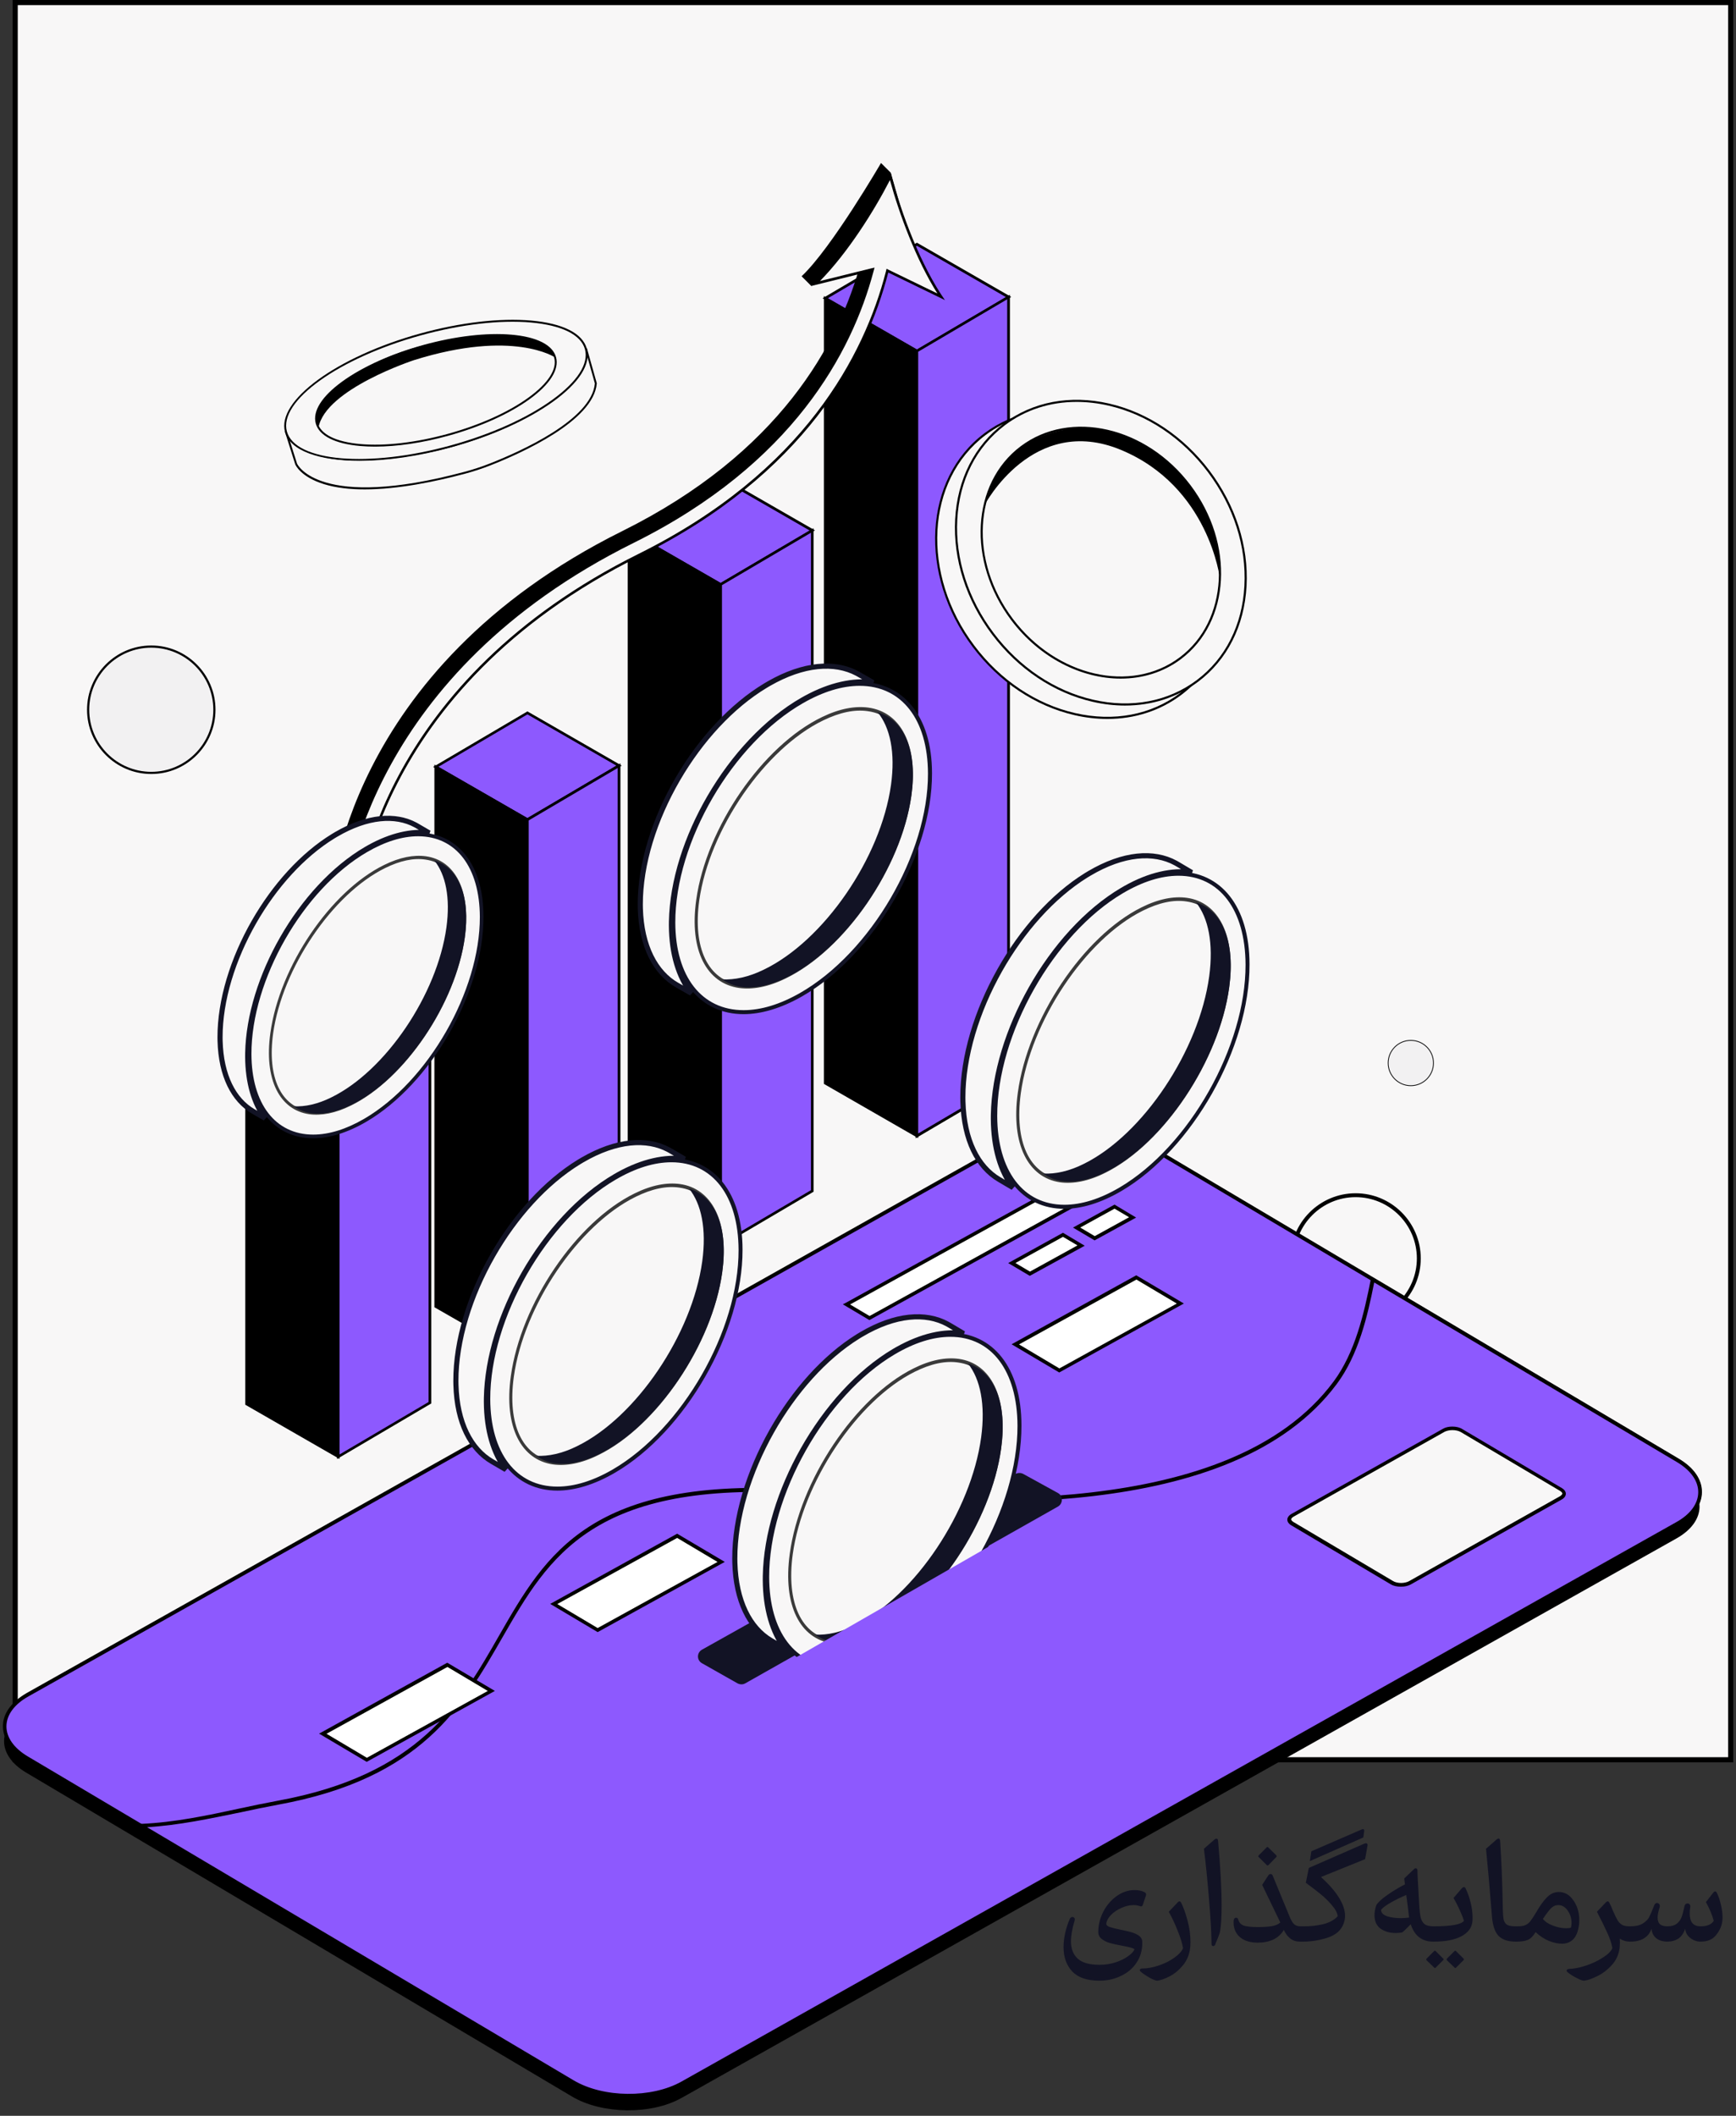 <svg width="339" height="413" viewBox="0 0 339 413" fill="none" xmlns="http://www.w3.org/2000/svg">
<rect x="0" y="0" width="339" height="413" fill="#333333" stroke="none"/>
<path d="M337.966 0.5V343.5H2.966V0.5H337.966Z" fill="#F8F7F7" stroke="black"/>
<path d="M214.702 386.627C212.304 386.627 210.535 386.028 209.395 384.829C208.254 383.63 207.684 382.045 207.684 380.073C207.684 378.352 208.08 376.535 208.873 374.621C208.931 374.486 209.008 374.379 209.105 374.302C209.201 374.225 209.308 374.186 209.424 374.186C209.559 374.186 209.665 374.234 209.743 374.331C209.839 374.408 209.888 374.524 209.888 374.679C209.888 374.718 209.868 374.814 209.83 374.969C209.366 376.516 209.134 377.84 209.134 378.942C209.134 380.392 209.569 381.513 210.439 382.306C211.309 383.118 212.73 383.524 214.702 383.524C215.842 383.524 216.906 383.36 217.892 383.031C218.878 382.702 219.69 382.296 220.328 381.813C220.966 381.349 221.372 380.914 221.546 380.508C221.41 380.373 221.159 380.257 220.792 380.16C220.424 380.063 219.893 379.947 219.197 379.812C218.211 379.638 217.408 379.464 216.79 379.29C216.171 379.116 215.63 378.855 215.166 378.507C214.702 378.159 214.47 377.705 214.47 377.144C214.47 375.771 214.789 374.457 215.427 373.2C216.084 371.924 216.954 370.899 218.037 370.126C219.139 369.333 220.308 368.937 221.546 368.937C222.319 368.937 222.967 369.072 223.489 369.343C223.663 369.44 223.759 369.536 223.779 369.633C223.817 369.71 223.817 369.826 223.779 369.981L223.17 371.808C223.092 372.079 222.928 372.175 222.677 372.098C222.213 371.943 221.787 371.866 221.401 371.866C220.608 371.866 219.806 372.05 218.994 372.417C218.201 372.765 217.524 373.219 216.964 373.78C216.422 374.341 216.113 374.892 216.036 375.433C215.997 375.723 216.2 375.955 216.645 376.129C217.089 376.284 217.824 376.467 218.849 376.68L219.922 376.912C220.966 377.125 221.749 377.405 222.271 377.753C222.812 378.082 223.073 378.555 223.054 379.174C223.073 380.663 222.706 381.968 221.952 383.089C221.198 384.23 220.173 385.1 218.878 385.699C217.602 386.318 216.21 386.627 214.702 386.627ZM226.002 386.627C225.751 386.646 225.267 386.463 224.552 386.076C223.856 385.689 223.276 385.303 222.812 384.916C222.657 384.8 222.58 384.674 222.58 384.539C222.58 384.462 222.619 384.394 222.696 384.336C222.793 384.278 222.899 384.249 223.015 384.249C224.059 384.249 225.161 384.046 226.321 383.64C227.481 383.253 228.496 382.741 229.366 382.103C230.236 381.484 230.787 380.875 231.019 380.276C230.864 379.329 230.516 378.198 229.975 376.883C229.453 375.549 228.873 374.312 228.235 373.171L229.946 371.373C230.081 371.218 230.217 371.141 230.352 371.141C230.449 371.141 230.545 371.218 230.642 371.373C231.125 372.359 231.551 373.558 231.918 374.969C232.285 376.38 232.469 377.724 232.469 379C232.469 379.541 232.45 379.947 232.411 380.218C232.256 381.552 231.783 382.693 230.99 383.64C230.197 384.587 229.327 385.303 228.38 385.786C227.433 386.269 226.64 386.55 226.002 386.627ZM237.277 379.609C237.2 379.783 237.074 379.87 236.9 379.87C236.707 379.87 236.6 379.744 236.581 379.493C236.562 377.212 236.397 374.273 236.088 370.677C235.798 367.081 235.469 363.814 235.102 360.875L237.219 359.019C237.316 358.942 237.422 358.903 237.538 358.903C237.731 358.903 237.838 359.029 237.857 359.28C238.321 364.423 238.553 368.676 238.553 372.04C238.553 374.089 238.456 375.723 238.263 376.941C238.205 377.27 238.06 377.714 237.828 378.275C237.615 378.816 237.432 379.261 237.277 379.609ZM253.838 379C253.104 379 252.475 378.797 251.953 378.391C251.451 377.985 251.045 377.453 250.735 376.796L250.706 376.709C250.223 377.54 249.537 378.169 248.647 378.594C247.758 379 246.743 379.203 245.602 379.203C244.056 379.203 242.857 378.807 242.006 378.014C241.175 377.221 240.808 376.168 240.904 374.853C240.924 374.698 240.972 374.573 241.049 374.476C241.146 374.379 241.252 374.331 241.368 374.331C241.6 374.331 241.745 374.457 241.803 374.708C241.939 375.23 242.267 375.607 242.789 375.839C243.331 376.052 244.288 376.158 245.66 376.158C246.724 376.158 247.623 376.1 248.357 375.984C249.111 375.849 249.662 375.607 250.01 375.259L246.472 367.922L247.719 366.008C247.835 365.873 247.961 365.805 248.096 365.805C248.309 365.805 248.454 365.911 248.531 366.124L251.953 374.418C252.224 375.017 252.504 375.433 252.794 375.665C253.084 375.897 253.471 376.013 253.954 376.013H254.157L254.36 377.521L254.157 379H253.838ZM245.805 362.499C245.728 362.441 245.689 362.393 245.689 362.354C245.709 362.296 245.747 362.228 245.805 362.151L247.342 360.614C247.458 360.498 247.565 360.498 247.661 360.614L249.227 362.151C249.324 362.286 249.324 362.402 249.227 362.499L247.69 364.065C247.594 364.162 247.487 364.162 247.371 364.065L245.805 362.499ZM253.956 376.013H254.536C255.812 376.032 257.079 375.897 258.335 375.607C259.592 375.298 260.559 374.776 261.235 374.041C261.139 373.364 260.742 372.63 260.046 371.837C259.37 371.044 258.645 370.339 257.871 369.72C257.117 369.101 256.16 368.367 255 367.516L255.58 364.616L266.455 359.86C266.571 359.821 266.658 359.802 266.716 359.802C266.852 359.802 266.948 359.85 267.006 359.947C267.064 360.024 267.074 360.14 267.035 360.295L266.571 362.905L257.958 366.385C261.09 369.246 262.656 371.779 262.656 373.983C262.656 374.447 262.569 374.93 262.395 375.433C261.931 376.748 260.897 377.676 259.292 378.217C257.688 378.739 256.073 379 254.449 379H253.956V376.013ZM256.073 361.368L265.904 357.105C265.982 357.066 266.069 357.047 266.165 357.047C266.339 357.047 266.417 357.173 266.397 357.424L266.223 358.671L255.783 363.282L256.073 361.368ZM279.861 379C277.676 379 276.217 377.869 275.482 375.607C274.747 376.38 274.196 376.912 273.829 377.202C273.442 377.279 273.017 377.318 272.553 377.318C271.354 377.318 270.359 377.028 269.566 376.448C268.793 375.868 268.406 374.998 268.406 373.838C268.406 373.258 268.522 372.61 268.754 371.895C269.083 371.334 269.817 370.658 270.958 369.865C272.099 369.072 273.23 368.396 274.351 367.835L274.206 366.675L276.149 364.819C276.246 364.722 276.352 364.674 276.468 364.674C276.565 364.674 276.642 364.713 276.7 364.79C276.758 364.848 276.787 364.935 276.787 365.051C276.787 365.592 276.864 367.149 277.019 369.72L277.135 371.75C277.193 372.852 277.29 373.703 277.425 374.302C277.58 374.882 277.841 375.317 278.208 375.607C278.595 375.878 279.155 376.013 279.89 376.013H280.093L280.267 377.521L280.093 379H279.861ZM269.682 372.794C269.701 373.355 270.088 373.77 270.842 374.041C271.615 374.292 272.524 374.418 273.568 374.418C274.013 374.418 274.544 374.379 275.163 374.302C275.163 374.205 275.144 374.041 275.105 373.809L274.931 372.33L274.612 369.894C273.549 370.339 272.543 370.832 271.596 371.373C270.668 371.895 270.03 372.369 269.682 372.794ZM279.869 376.013H279.985C283.388 376.013 285.35 375.655 285.872 374.94C285.698 374.36 285.418 373.645 285.031 372.794C284.645 371.943 284.248 371.17 283.842 370.474L285.466 368.589C285.602 368.434 285.737 368.357 285.872 368.357C286.008 368.357 286.114 368.434 286.191 368.589C286.597 369.44 286.926 370.368 287.177 371.373C287.429 372.378 287.554 373.345 287.554 374.273C287.554 374.64 287.545 374.911 287.525 375.085C287.409 376.284 286.694 377.241 285.379 377.956C284.065 378.652 282.267 379 279.985 379H279.869V376.013ZM278.564 382.625C278.487 382.509 278.497 382.403 278.593 382.306L280.043 380.856C280.14 380.74 280.246 380.74 280.362 380.856L281.812 382.306C281.87 382.364 281.899 382.412 281.899 382.451C281.899 382.49 281.87 382.548 281.812 382.625L280.362 384.075C280.246 384.191 280.15 384.191 280.072 384.075L278.564 382.625ZM282.537 382.625C282.46 382.509 282.47 382.403 282.566 382.306L284.016 380.856C284.113 380.74 284.219 380.74 284.335 380.856L285.785 382.306C285.843 382.364 285.872 382.412 285.872 382.451C285.872 382.49 285.843 382.548 285.785 382.625L284.335 384.075C284.219 384.191 284.123 384.191 284.045 384.075L282.537 382.625ZM295.956 379C294.487 379 293.385 378.633 292.65 377.898C291.935 377.163 291.5 375.907 291.345 374.128L291.287 373.374C290.9 368.521 290.533 364.355 290.185 360.875L292.302 359.019C292.437 358.922 292.544 358.874 292.621 358.874C292.795 358.874 292.901 359.009 292.94 359.28C293.191 363.185 293.356 367.12 293.433 371.083L293.462 372.562C293.481 373.548 293.539 374.273 293.636 374.737C293.752 375.182 293.974 375.51 294.303 375.723C294.651 375.916 295.202 376.013 295.956 376.013H296.159L296.333 377.521L296.159 379H295.956ZM295.927 376.013H296.391C297.048 376.013 297.561 375.926 297.928 375.752C298.295 375.578 298.605 375.327 298.856 374.998C299.127 374.65 299.523 374.041 300.045 373.171C300.722 371.992 301.398 371.054 302.075 370.358C302.771 369.662 303.535 369.314 304.366 369.314C304.656 369.314 304.869 369.333 305.004 369.372C305.971 369.546 306.773 370.155 307.411 371.199C308.068 372.243 308.397 373.442 308.397 374.795C308.397 375.414 308.329 375.994 308.194 376.535C308.039 377.27 307.769 377.879 307.382 378.362C306.995 378.826 306.512 379.135 305.932 379.29C305.7 379.367 305.391 379.406 305.004 379.406C304.231 379.406 303.38 379.222 302.452 378.855C301.524 378.468 300.664 377.898 299.871 377.144C299.388 377.937 298.866 378.449 298.305 378.681C297.764 378.894 297.039 379 296.13 379H295.927V376.013ZM301.292 374.563C301.679 375.085 302.326 375.52 303.235 375.868C304.144 376.216 305.004 376.39 305.816 376.39C306.222 376.39 306.541 376.351 306.773 376.274C306.85 375.887 306.889 375.588 306.889 375.375C306.889 374.466 306.638 373.654 306.135 372.939C305.632 372.224 305.014 371.866 304.279 371.866C303.757 371.866 303.283 372.079 302.858 372.504C302.452 372.929 301.93 373.616 301.292 374.563ZM309.349 386.627C309.078 386.646 308.595 386.472 307.899 386.105C307.203 385.757 306.623 385.39 306.159 385.003C306.004 384.887 305.927 384.771 305.927 384.655C305.927 384.481 306.072 384.375 306.362 384.336C307.425 384.297 308.575 384.065 309.813 383.64C311.05 383.215 312.133 382.693 313.061 382.074C314.008 381.475 314.607 380.875 314.859 380.276C314.723 379.406 314.385 378.391 313.844 377.231C313.322 376.071 312.655 374.718 311.843 373.171L313.554 371.373C313.708 371.218 313.844 371.141 313.96 371.141C314.056 371.141 314.153 371.218 314.25 371.373C314.52 371.876 314.762 372.417 314.975 372.997C315.361 373.867 315.671 374.495 315.903 374.882C316.154 375.269 316.454 375.559 316.802 375.752C317.15 375.926 317.623 376.013 318.223 376.013H318.455L318.629 377.521L318.455 379H318.252C317.556 379 316.908 378.807 316.309 378.42L316.338 379.174C316.338 379.406 316.318 379.754 316.28 380.218C316.106 381.552 315.584 382.683 314.714 383.611C313.844 384.558 312.896 385.274 311.872 385.757C310.847 386.26 310.006 386.55 309.349 386.627ZM318.215 376.013H318.36C319.404 376.013 320.216 375.829 320.796 375.462C321.376 375.095 321.782 374.698 322.014 374.273C322.246 373.828 322.584 373.045 323.029 371.924C323.145 371.615 323.329 371.46 323.58 371.46C323.754 371.46 323.899 371.537 324.015 371.692C324.131 371.847 324.16 372.03 324.102 372.243C323.831 373.113 323.696 373.79 323.696 374.273C323.696 374.911 323.86 375.365 324.189 375.636C324.518 375.887 324.991 376.013 325.61 376.013C326.383 376.013 326.983 375.849 327.408 375.52C327.853 375.172 328.172 374.747 328.365 374.244C328.558 373.722 328.752 372.997 328.945 372.069C328.984 371.895 329.051 371.769 329.148 371.692C329.264 371.595 329.39 371.547 329.525 371.547C329.699 371.547 329.834 371.605 329.931 371.721C330.047 371.837 330.095 371.992 330.076 372.185C329.999 372.63 329.96 373.065 329.96 373.49C329.96 375.172 330.656 376.013 332.048 376.013H332.077C333.353 376.013 334.213 375.655 334.658 374.94C334.329 373.741 333.817 372.523 333.121 371.286L334.571 369.43C334.687 369.275 334.813 369.198 334.948 369.198C335.045 369.198 335.141 369.275 335.238 369.43C335.567 370.087 335.837 370.87 336.05 371.779C336.263 372.668 336.369 373.5 336.369 374.273C336.369 374.66 336.34 374.998 336.282 375.288C336.127 376.158 335.712 376.999 335.035 377.811C334.378 378.604 333.392 379 332.077 379H332.048H332.019C331.265 378.981 330.588 378.72 329.989 378.217C329.409 377.714 329.109 377.134 329.09 376.477C328.723 377.463 328.239 378.13 327.64 378.478C327.041 378.826 326.364 379 325.61 379H325.552C324.605 378.981 323.87 378.739 323.348 378.275C322.826 377.792 322.546 377.192 322.507 376.477C321.908 378.159 320.525 379 318.36 379H318.215V376.013Z" fill="#121325"/>
<path d="M264.72 257.98C271.535 257.98 277.06 252.455 277.06 245.64C277.06 238.825 271.535 233.3 264.72 233.3C257.905 233.3 252.38 238.825 252.38 245.64C252.38 252.455 257.905 257.98 264.72 257.98Z" fill="#F8F7F7"/>
<path d="M264.72 258.36C257.71 258.36 252 252.65 252 245.64C252 238.63 257.71 232.92 264.72 232.92C271.73 232.92 277.44 238.63 277.44 245.64C277.44 252.65 271.74 258.36 264.72 258.36ZM264.72 233.68C258.12 233.68 252.76 239.05 252.76 245.64C252.76 252.23 258.13 257.6 264.72 257.6C271.32 257.6 276.68 252.23 276.68 245.64C276.68 239.05 271.32 233.68 264.72 233.68Z" fill="black"/>
<path d="M275.5 211.924C277.944 211.924 279.924 209.944 279.924 207.5C279.924 205.057 277.944 203.076 275.5 203.076C273.057 203.076 271.076 205.057 271.076 207.5C271.076 209.944 273.057 211.924 275.5 211.924Z" fill="#F2F1F2"/>
<path d="M275.5 212C273.018 212 271 209.982 271 207.5C271 205.018 273.018 203 275.5 203C277.982 203 280 205.018 280 207.5C280 209.982 277.982 212 275.5 212ZM275.5 203.152C273.102 203.152 271.152 205.102 271.152 207.5C271.152 209.898 273.102 211.848 275.5 211.848C277.898 211.848 279.848 209.898 279.848 207.5C279.848 205.102 277.898 203.152 275.5 203.152Z" fill="black"/>
<path d="M196.935 57.963L179.05 68.527L161.166 58.216L179.05 47.677L196.935 57.963Z" fill="#8D59FE"/>
<path d="M160.636 58.215L178.924 47.449L179.051 47.373L197.466 57.962L179.051 68.805L160.636 58.215ZM179.051 47.98L161.671 58.215L179.051 68.223L196.43 57.988L179.051 47.98Z" fill="black"/>
<path d="M179.051 221.706L161.167 211.42V58.215L179.051 68.526V221.706Z" fill="black"/>
<path d="M161.015 211.647L160.889 211.571V57.785L179.177 68.299L179.304 68.374V222.161L161.015 211.647ZM161.419 58.67V211.268L178.798 221.276V68.653L161.419 58.67Z" fill="black"/>
<path d="M196.935 211.168L179.051 221.707V68.527L196.935 57.963V211.168Z" fill="#8D59FE"/>
<path d="M178.798 68.375L197.213 57.533V211.345L178.798 222.187V68.375ZM196.682 58.418L179.303 68.653V221.252L196.682 211.016V58.418Z" fill="black"/>
<path d="M120.875 149.451L102.991 159.99L85.081 149.704L102.991 139.165L120.875 149.451Z" fill="#8D59FE"/>
<path d="M84.576 149.703L102.865 138.937L102.991 138.861L121.406 149.451L103.143 160.217L103.016 160.293L84.576 149.703ZM102.991 139.443L85.612 149.678L102.991 159.686L120.37 149.451L102.991 139.443Z" fill="black"/>
<path d="M102.992 265.302L85.082 255.016V149.703L102.992 159.989V265.302Z" fill="black"/>
<path d="M84.955 255.243L84.829 255.167V149.248L103.118 159.762L103.244 159.837V265.731L84.955 255.243ZM85.36 150.133V254.864L102.739 264.872V160.141L85.36 150.133Z" fill="black"/>
<path d="M120.876 254.764L102.991 265.303V159.99L120.876 149.451V254.764Z" fill="#8D59FE"/>
<path d="M102.738 159.838L121.153 148.996V254.915L102.738 265.757V159.838ZM120.623 149.906L103.243 160.142V264.848L120.623 254.612V149.906Z" fill="black"/>
<path d="M158.614 103.53L140.705 114.094L122.82 103.783L140.705 93.244L158.614 103.53Z" fill="#8D59FE"/>
<path d="M122.315 103.783L140.73 92.94L159.145 103.53L140.857 114.296L140.73 114.372L122.315 103.783ZM140.73 93.547L123.351 103.783L140.73 113.791L158.11 103.555L140.73 93.547Z" fill="black"/>
<path d="M140.706 243.011L122.821 232.725V103.782L140.706 114.094V243.011Z" fill="black"/>
<path d="M122.695 232.953L122.568 232.877V103.353L140.857 113.866L140.983 113.942V243.466L122.695 232.953ZM123.074 104.237V232.573L140.453 242.582V114.245L123.074 104.237Z" fill="black"/>
<path d="M158.615 232.473L140.705 243.012V114.094L158.615 103.53V232.473Z" fill="#8D59FE"/>
<path d="M140.452 113.943L158.867 103.101V232.625L140.452 243.467V113.943ZM158.362 103.985L140.983 114.221V242.557L158.362 232.321V103.985Z" fill="black"/>
<path d="M83.945 183.014L66.06 193.552L48.15 183.266L66.06 172.728L83.945 183.014Z" fill="#8D59FE"/>
<path d="M47.645 183.266L66.06 172.424L84.475 183.013L66.06 193.855L47.645 183.266ZM66.06 173.005L48.681 183.241L66.06 193.249L83.44 183.013L66.06 173.005Z" fill="black"/>
<path d="M66.061 284.358L48.151 274.046V183.266L66.061 193.552V284.358Z" fill="black"/>
<path d="M48.025 274.274L47.898 274.198V182.811L66.187 193.324L66.313 193.4V284.787L48.025 274.274ZM48.429 183.695V273.894L65.808 283.903V193.703L48.429 183.695Z" fill="black"/>
<path d="M83.945 273.794L66.061 284.358V193.553L83.945 183.014V273.794Z" fill="#8D59FE"/>
<path d="M65.808 193.401L84.222 182.559V273.946L65.808 284.788V193.401ZM83.692 183.468L66.313 193.704V283.903L83.692 273.668V183.468Z" fill="black"/>
<path d="M121.572 103.639C152.137 88.45 163.832 67.196 168.152 51.046L158.427 55.823L156.532 53.927C162.367 48.468 172.042 31.814 172.042 31.814L173.937 33.709C176.134 41.316 178.509 50.794 182.626 56.657L171.562 51.274C167.192 68.207 155.143 90.7 123.062 106.622C70.318 132.83 66.504 177.234 66.478 177.664L64.584 175.769C64.609 175.339 66.933 130.757 121.572 103.639Z" fill="black"/>
<path d="M69.61 177.538C69.888 173.924 74.107 133.512 124.855 108.315C157.188 92.267 169.01 69.445 173.204 53.119L173.279 52.816L183.762 57.896C179.241 51.097 175.654 41.241 173.86 34.417C170.678 40.735 165.12 49.606 159.285 55.318L170.4 52.563L170.299 52.993C166.131 68.536 154.662 90.321 123.592 105.737C71.278 131.718 67.034 173.747 66.756 177.437L69.61 177.538Z" fill="#F8F7F7"/>
<path d="M173.785 35.15C175.579 41.695 178.888 50.718 183.056 57.289L173.684 52.74L173.128 52.462L172.977 53.068C168.784 69.319 157.012 92.064 124.754 108.087C74.865 132.855 69.813 172.331 69.383 177.285L67.034 177.184C67.464 172.155 72.541 131.389 123.694 105.99C154.865 90.523 166.384 68.687 170.552 53.068L170.779 52.234L169.92 52.436L160.119 54.862C165.575 49.302 170.678 41.19 173.785 35.15ZM173.937 33.709C170.223 41.215 164.262 50.364 158.401 55.823L170.047 52.942C165.727 69.117 154.031 90.346 123.466 105.535C68.853 132.653 66.504 177.234 66.478 177.664L69.838 177.79C69.863 177.386 72.213 134.725 124.957 108.542C157.012 92.62 169.087 70.127 173.457 53.194L184.521 58.578C179.923 52.007 176.008 41.822 173.937 33.709Z" fill="black"/>
<path d="M57.823 90.551C57.823 90.551 61.645 100.048 90.705 92.294C92.4 91.844 94.068 91.294 95.701 90.655C101.736 88.285 115.752 82.032 116.355 74.832L114.457 68.102C114.457 68.102 113.967 80.108 87.404 87.276C87.404 87.276 61.429 94.403 55.84 84.271L57.823 90.551Z" fill="#F8F7F7"/>
<path d="M71.21 95.525C68.346 95.525 65.648 95.233 63.309 94.516C58.687 93.102 57.688 90.727 57.648 90.628C57.648 90.624 57.643 90.619 57.643 90.615L55.66 84.334C55.633 84.244 55.678 84.141 55.764 84.105C55.853 84.069 55.957 84.1 56.002 84.186C61.457 94.075 87.094 87.173 87.35 87.101C113.437 80.063 114.26 68.219 114.264 68.102C114.269 68.012 114.341 67.935 114.431 67.922C114.52 67.913 114.606 67.967 114.633 68.057L116.531 74.788C116.535 74.81 116.54 74.833 116.535 74.855C115.924 82.163 101.803 88.466 95.764 90.84C94.145 91.475 92.454 92.029 90.745 92.484C84.989 94.016 77.691 95.525 71.21 95.525ZM57.999 90.489C58.115 90.754 62.432 99.648 90.655 92.115C92.351 91.664 94.023 91.115 95.633 90.484C101.601 88.141 115.532 81.938 116.166 74.851L114.507 68.972C114.233 70.147 113.423 72.418 111.031 75.126C105.311 81.604 95.049 85.407 87.454 87.457C87.391 87.475 80.861 89.249 73.733 89.759C64.991 90.385 59.177 88.943 56.42 85.474L57.999 90.489Z" fill="black"/>
<path d="M88.118 87.108C104.292 82.647 116.061 74.144 114.405 68.116C112.748 62.088 98.294 60.817 82.119 65.278C65.945 69.738 54.176 78.241 55.832 84.27C57.489 90.298 71.943 91.569 88.118 87.108Z" fill="#F8F7F7"/>
<path d="M70.212 89.944C62.329 89.944 56.667 87.997 55.66 84.321C53.978 78.203 65.828 69.58 82.075 65.097C89.918 62.935 97.607 62.038 103.728 62.574C109.911 63.12 113.769 65.066 114.592 68.066C115.415 71.062 113.099 74.716 108.063 78.352C103.08 81.951 96.016 85.127 88.173 87.29C81.684 89.083 75.456 89.944 70.212 89.944ZM82.174 65.462C66.124 69.891 54.392 78.307 56.02 84.222C57.648 90.142 72.024 91.354 88.074 86.93C95.876 84.776 102.896 81.623 107.842 78.05C112.74 74.513 115.006 71.004 114.228 68.17C113.45 65.336 109.709 63.484 103.696 62.953C97.616 62.417 89.976 63.309 82.174 65.462Z" fill="black"/>
<path d="M87.502 84.871C100.358 81.325 109.712 74.566 108.395 69.773C107.078 64.98 95.589 63.968 82.733 67.514C69.878 71.059 60.524 77.819 61.841 82.612C63.158 87.405 74.647 88.416 87.502 84.871Z" fill="#F8F7F7"/>
<path d="M73.233 87.177C72.226 87.177 71.259 87.137 70.333 87.055C65.4 86.623 62.324 85.064 61.663 82.663C61.002 80.266 62.85 77.347 66.866 74.445C70.827 71.58 76.449 69.057 82.686 67.336C88.923 65.615 95.043 64.903 99.909 65.331C104.838 65.764 107.918 67.323 108.579 69.724C109.24 72.121 107.392 75.04 103.376 77.942C99.414 80.807 93.793 83.33 87.556 85.051C82.501 86.447 77.528 87.177 73.233 87.177ZM97.013 65.588C92.75 65.588 87.812 66.314 82.789 67.701C76.593 69.409 71.016 71.913 67.086 74.752C63.21 77.554 61.411 80.329 62.027 82.564C62.643 84.798 65.602 86.263 70.364 86.682C75.189 87.105 81.26 86.398 87.457 84.69C93.654 82.983 99.23 80.478 103.16 77.64C107.037 74.837 108.835 72.062 108.219 69.828C107.603 67.593 104.644 66.129 99.882 65.71C98.969 65.624 98.007 65.588 97.013 65.588Z" fill="black"/>
<path d="M108.404 69.773C108.404 69.773 100.251 64.227 80.879 70.287C80.879 70.287 63.561 75.936 62.198 83.442C62.198 83.442 60.89 81.455 62.729 78.765C62.729 78.765 70.756 67.169 95.134 65.444C95.129 65.444 106.115 64.241 108.404 69.773Z" fill="black"/>
<g clip-path="url(#clip0_64_70)">
<path d="M65.661 162.862C71.776 159.3 77.217 158.92 81.141 161.034L81.516 161.247L81.519 161.249L83.811 162.583C80.364 162.163 76.378 163.056 72.167 165.383L71.56 165.728C65.117 169.476 59.316 175.888 55.132 183.2C51.078 190.284 48.515 198.259 48.375 205.548L48.369 206.251V206.253C48.394 211.289 49.614 215.387 51.762 218.285L49.441 216.935C45.646 214.724 43.161 210.002 42.977 203.185L42.967 202.519C42.95 195.258 45.476 187.168 49.597 179.967C53.589 172.991 59.052 166.894 65.076 163.212L65.66 162.862H65.661Z" fill="#F8F7F7" stroke="#121325"/>
<path d="M61.157 221.83C53.545 221.83 48.779 215.662 48.743 205.765C48.708 191.171 58.916 173.313 71.508 165.998C75.065 163.918 78.479 162.878 81.645 162.878C89.292 162.878 94.023 169.046 94.059 178.979C94.094 193.573 83.886 211.395 71.294 218.71C67.737 220.79 64.323 221.83 61.157 221.83Z" fill="#F8F7F7"/>
<path d="M81.645 163.237C89.044 163.237 93.668 169.261 93.703 178.979C93.739 193.43 83.602 211.108 71.117 218.388C67.595 220.432 64.252 221.471 61.157 221.471C53.759 221.471 49.135 215.447 49.099 205.765C49.064 191.278 59.201 173.564 71.686 166.321C75.207 164.277 78.551 163.237 81.645 163.237ZM81.645 162.52C78.551 162.52 75.029 163.559 71.33 165.711C58.632 173.062 48.352 191.027 48.388 205.765C48.423 216.164 53.617 222.189 61.157 222.189C64.252 222.189 67.773 221.149 71.472 218.997C84.171 211.61 94.45 193.645 94.415 178.943C94.415 168.544 89.186 162.52 81.645 162.52Z" fill="#121325"/>
<path d="M60.41 217.169C54.683 216.344 51.873 210.427 53.082 201.678C54.861 188.804 64.749 174.21 75.135 169.118C78.088 167.683 80.791 167.11 83.139 167.468C88.865 168.293 91.675 174.246 90.466 182.995C88.688 195.833 78.799 210.427 68.413 215.519C65.496 216.953 62.793 217.491 60.41 217.169Z" fill="#F8F7F7"/>
<path d="M83.103 167.791C88.688 168.58 91.391 174.389 90.217 182.959C88.439 195.689 78.622 210.176 68.342 215.232C65.425 216.666 62.793 217.204 60.446 216.881C54.861 216.092 52.158 210.283 53.332 201.749C55.11 188.983 64.927 174.496 75.207 169.44C78.124 168.006 80.756 167.432 83.103 167.791ZM83.175 167.145C80.827 166.822 78.088 167.324 75.029 168.831C64.536 173.958 54.577 188.66 52.798 201.641C51.518 210.821 54.683 216.666 60.374 217.491C62.722 217.814 65.496 217.312 68.52 215.806C79.013 210.678 88.972 195.976 90.751 183.031C92.031 173.815 88.866 167.934 83.175 167.145Z" fill="#3A3A3A"/>
<path d="M90.771 182.987C91.886 175.002 89.585 169.412 84.804 167.96C87.033 170.719 87.968 175.219 87.177 181.027C85.379 194.13 75.315 209.012 64.711 214.203C62.015 215.546 59.535 216.054 57.378 215.945C58.349 216.634 59.463 217.106 60.721 217.288C63.093 217.615 65.753 217.07 68.701 215.618C79.053 210.537 88.974 195.872 90.771 182.987Z" fill="#121325"/>
</g>
<path d="M5.129 346.021C-0.713 342.567 -0.636 337.015 5.276 333.676L199.564 224.463C205.476 221.124 215.093 221.25 220.935 224.704L327.544 287.943C333.386 291.397 333.309 296.949 327.397 300.287L133.109 409.5C127.197 412.839 117.579 412.713 111.737 409.259L5.129 346.021Z" fill="black"/>
<path d="M5.253 343.157C-0.589 339.702 -0.512 334.151 5.4 330.812L199.688 221.599C205.6 218.26 215.217 218.386 221.059 221.84L327.668 285.078C333.51 288.532 333.433 294.084 327.521 297.423L133.199 406.636C127.286 409.975 117.669 409.849 111.827 406.395L5.253 343.157Z" fill="#8D59FE"/>
<path d="M122.94 409.41C118.872 409.43 114.766 408.519 111.655 406.672L5.081 343.434C2.143 341.69 0.546 339.387 0.569 336.904C0.591 334.422 2.269 332.172 5.225 330.468L199.513 221.256C205.528 217.882 215.283 217.972 221.229 221.495L327.837 284.733C330.776 286.477 332.372 288.78 332.35 291.263C332.328 293.745 330.684 296.029 327.693 297.699L133.406 406.911C130.484 408.581 126.731 409.392 122.94 409.41ZM5.423 342.846L112.031 406.084C117.804 409.504 127.215 409.596 133.059 406.327L327.346 297.114C330.096 295.584 331.603 293.508 331.626 291.301C331.65 289.094 330.158 286.998 327.461 285.39L220.888 222.152C215.149 218.732 205.704 218.639 199.86 221.909L5.573 331.122C2.823 332.652 1.282 334.729 1.258 336.935C1.234 339.142 2.727 341.238 5.423 342.846Z" fill="black"/>
<path d="M327.667 285.079L268.106 249.749C266.727 256.756 264.971 264.247 260.759 269.922C238.807 299.406 177.971 292.46 156.973 291.114C81.014 286.207 115.472 340.692 54.275 351.85C45.837 353.408 36.785 355.969 27.514 356.359L111.826 406.361C117.668 409.816 127.286 409.941 133.198 406.602L327.52 297.39C333.433 294.085 333.509 288.533 327.667 285.079Z" fill="#8D59FE"/>
<path d="M122.94 409.411C118.873 409.431 114.766 408.519 111.655 406.673L26.341 356.055L27.513 356.015C34.095 355.741 40.534 354.365 46.732 353.025C49.314 352.461 51.759 351.966 54.204 351.506C81.858 346.441 89.822 332.61 97.478 319.229C106.672 303.219 115.354 288.075 156.971 290.735C158.522 290.831 160.246 290.96 162.177 291.123C187.486 293 240.174 296.882 260.413 269.682C264.625 264.007 266.38 256.378 267.692 249.682L267.793 249.199L268.208 249.439L327.769 284.768C330.707 286.513 332.304 288.815 332.281 291.298C332.259 293.781 330.615 296.064 327.625 297.734L133.337 406.947C130.484 408.581 126.731 409.392 122.94 409.411ZM28.722 356.664L112.032 406.085C117.804 409.505 127.215 409.597 133.059 406.327L327.346 297.115C330.096 295.584 331.603 293.508 331.626 291.301C331.65 289.094 330.158 286.998 327.462 285.391L268.35 250.334C267.038 256.996 265.248 264.521 261.035 270.162C240.556 297.639 187.628 293.758 162.181 291.882C160.25 291.753 158.492 291.624 156.974 291.528C115.771 288.866 107.192 303.838 98.1 319.639C90.342 333.159 82.309 347.163 54.346 352.264C51.9 352.724 49.456 353.219 46.873 353.783C41.019 354.984 34.925 356.289 28.722 356.664Z" fill="black"/>
<path d="M201.094 248.628L211.097 243.097L207.571 241.011L197.568 246.542L201.094 248.628Z" fill="white"/>
<path d="M201.095 249.043L196.878 246.546L207.569 240.633L211.821 243.164L201.095 249.043ZM198.291 246.539L201.126 248.215L210.408 243.101L207.573 241.426L198.291 246.539Z" fill="black"/>
<path d="M213.746 241.706L221.171 237.635L217.645 235.515L210.22 239.619L213.746 241.706Z" fill="white"/>
<path d="M213.748 242.118L209.53 239.622L217.643 235.134L221.861 237.665L213.748 242.118ZM210.944 239.615L213.778 241.291L220.482 237.603L217.647 235.927L210.944 239.615Z" fill="black"/>
<path d="M230.491 254.448L221.918 249.352L198.267 262.431L206.84 267.527L230.491 254.448Z" fill="white"/>
<path d="M206.84 267.906L197.541 262.399L221.88 248.937L231.179 254.444L206.84 267.906ZM198.989 262.427L206.871 267.113L229.8 254.45L221.918 249.765L198.989 262.427Z" fill="black"/>
<path d="M169.805 257.263L215.664 231.939L211.17 229.271L165.311 254.63L169.805 257.263Z" fill="white"/>
<path d="M169.773 257.678L164.587 254.6L165.138 254.321L211.202 228.892L216.388 231.971L215.838 232.284L169.773 257.678ZM166.001 254.628L169.803 256.885L214.974 231.943L211.172 229.686L166.001 254.628Z" fill="black"/>
<path d="M185.426 279.805L176.853 274.709L153.201 287.754L161.774 292.85L185.426 279.805Z" fill="white"/>
<path d="M161.777 293.265L152.478 287.759L176.851 274.296L186.15 279.803L161.777 293.265ZM153.891 287.752L161.773 292.438L184.702 279.775L176.82 275.09L153.891 287.752Z" fill="black"/>
<path d="M140.804 304.881L132.231 299.785L108.133 313.074L116.706 318.17L140.804 304.881Z" fill="white"/>
<path d="M116.709 318.585L107.445 313.078L132.23 299.373L141.529 304.879L116.709 318.585ZM108.824 313.106L116.705 317.792L140.116 304.886L132.234 300.2L108.824 313.106Z" fill="black"/>
<path d="M95.981 330.064L87.374 324.969L63.035 338.431L71.643 343.527L95.981 330.064Z" fill="white"/>
<path d="M71.609 343.908L62.311 338.402L87.337 324.557L96.636 330.063L71.609 343.908ZM63.758 338.429L71.64 343.115L95.257 330.07L87.375 325.384L63.758 338.429Z" fill="black"/>
<path d="M206.589 294.081L145.54 328.582C145.059 328.86 144.507 328.828 144.023 328.589L137.076 324.658C136.039 324.077 136.032 322.594 137.098 322.003L198.32 287.707C198.767 287.464 199.353 287.461 199.802 287.7L206.576 291.426C207.613 291.972 207.62 293.49 206.589 294.081Z" fill="#121325"/>
<path d="M273.604 309.374C272.915 309.377 272.224 309.208 271.74 308.935L252.348 297.443C251.933 297.204 251.725 296.929 251.723 296.619C251.722 296.343 251.962 296.031 252.374 295.788L281.902 279.197C282.349 278.954 282.969 278.813 283.589 278.81C284.279 278.806 284.935 278.976 285.418 279.249L304.811 290.741C305.191 290.98 305.434 291.289 305.436 291.565C305.437 291.841 305.197 292.153 304.819 292.361L275.291 308.952C274.844 309.23 274.259 309.371 273.604 309.374Z" fill="#F8F7F7"/>
<path d="M283.59 279.154C284.211 279.151 284.832 279.286 285.246 279.525L304.639 291.017C304.916 291.188 305.089 291.394 305.09 291.532C305.09 291.67 304.919 291.878 304.644 292.051L275.151 308.642C274.772 308.85 274.187 308.991 273.636 308.994C273.015 308.997 272.394 308.862 271.979 308.588L252.586 297.097C252.31 296.926 252.137 296.72 252.136 296.582C252.135 296.409 252.307 296.236 252.581 296.062L282.11 279.472C282.453 279.298 283.039 279.157 283.59 279.154ZM283.587 278.464C282.898 278.468 282.243 278.609 281.728 278.922L252.2 295.512C251.134 296.104 251.105 297.138 252.176 297.754L271.569 309.245C272.122 309.587 272.846 309.722 273.605 309.718C274.294 309.715 274.948 309.574 275.464 309.295L304.958 292.705C306.023 292.113 306.053 291.079 304.981 290.463L285.588 278.972C285.07 278.63 284.345 278.461 283.587 278.464Z" fill="black"/>
<path d="M230.574 135.471C242.362 126.607 243.36 108.067 232.803 94.063C222.245 80.058 204.131 75.891 192.344 84.755C180.556 93.62 179.558 112.159 190.115 126.164C200.672 140.168 218.786 144.335 230.574 135.471Z" fill="#F8F7F7"/>
<path d="M216.244 140.338C214.15 140.338 212.002 140.091 209.829 139.591C202.138 137.822 195.08 133.096 189.943 126.284C179.337 112.21 180.356 93.505 192.215 84.587C197.966 80.262 205.375 78.858 213.076 80.627C220.767 82.397 227.825 87.123 232.962 93.935C243.569 108.008 242.549 126.714 230.691 135.632C226.563 138.736 221.579 140.338 216.244 140.338ZM206.662 80.296C201.415 80.296 196.521 81.868 192.462 84.918C180.782 93.703 179.802 112.146 190.27 126.037C195.348 132.769 202.326 137.441 209.918 139.186C217.501 140.931 224.786 139.552 230.438 135.3C242.118 126.516 243.098 108.073 232.631 94.182C227.553 87.449 220.579 82.778 212.982 81.033C210.844 80.543 208.726 80.296 206.662 80.296Z" fill="black"/>
<path d="M233.843 132.913C245.481 124.162 246.465 105.86 236.043 92.034C225.621 78.208 207.738 74.094 196.101 82.845C184.464 91.596 183.479 109.899 193.901 123.724C204.324 137.55 222.206 141.664 233.843 132.913Z" fill="#F8F7F7"/>
<path d="M219.698 137.723C217.63 137.723 215.511 137.481 213.363 136.987C205.771 135.242 198.797 130.575 193.729 123.852C188.661 117.13 186.098 109.146 186.518 101.375C186.939 93.594 190.295 86.956 195.976 82.685C201.653 78.414 208.968 77.025 216.575 78.774C224.168 80.519 231.141 85.186 236.209 91.909C241.277 98.632 243.841 106.615 243.42 114.386C243 122.167 239.644 128.806 233.962 133.077C229.884 136.141 224.959 137.723 219.698 137.723ZM210.24 78.448C205.063 78.448 200.228 80 196.224 83.011C190.646 87.208 187.345 93.733 186.934 101.395C186.518 109.067 189.052 116.952 194.061 123.6C199.07 130.249 205.959 134.861 213.457 136.581C220.941 138.302 228.137 136.942 233.715 132.745C239.293 128.549 242.594 122.023 243.005 114.361C243.42 106.689 240.886 98.805 235.878 92.156C230.869 85.507 223.979 80.895 216.481 79.175C214.363 78.69 212.274 78.448 210.24 78.448Z" fill="black"/>
<path d="M230.501 128.482C240.081 121.278 240.894 106.213 232.316 94.835C223.739 83.456 209.019 80.072 199.439 87.276C189.859 94.48 189.046 109.545 197.624 120.923C206.201 132.302 220.921 135.686 230.501 128.482Z" fill="#F8F7F7"/>
<path d="M218.85 132.463C211.169 132.463 203.017 128.424 197.459 121.044C188.827 109.591 189.659 94.37 199.315 87.108C208.971 79.847 223.849 83.257 232.48 94.711C241.112 106.165 240.28 121.385 230.624 128.647C227.184 131.232 223.086 132.463 218.85 132.463ZM199.558 87.44C190.085 94.563 189.288 109.526 197.786 120.797C206.279 132.068 220.899 135.439 230.372 128.316C239.845 121.192 240.642 106.229 232.144 94.958C223.651 83.692 209.031 80.321 199.558 87.44Z" fill="black"/>
<path d="M238.224 112.948C238.224 112.948 236.11 94.979 218.902 87.821C201.693 80.668 192.279 98.548 192.279 98.548C192.279 98.548 194.343 84.573 211.052 83.491C211.052 83.491 222.807 82.952 231.686 94.03C231.686 94.035 239.02 103.111 238.224 112.948Z" fill="black"/>
<g clip-path="url(#clip1_64_70)">
<path d="M150.16 133.431C156.935 129.553 162.978 129.131 167.343 131.442L167.761 131.674L167.765 131.677L170.489 133.236C166.64 132.715 162.162 133.667 157.418 136.243L156.747 136.617C149.63 140.686 143.218 147.648 138.591 155.594C134.109 163.291 131.277 171.954 131.122 179.871L131.115 180.635V180.637C131.143 186.215 132.544 190.727 134.999 193.877L132.218 192.285C127.998 189.87 125.247 184.719 125.044 177.302L125.032 176.577C125.013 168.677 127.811 159.876 132.372 152.043C136.791 144.455 142.839 137.82 149.513 133.811L150.16 133.431Z" fill="#F8F7F7" stroke="#121325"/>
<path d="M145.209 197.571C136.789 197.571 131.516 190.865 131.477 180.106C131.437 164.24 142.73 144.826 156.66 136.874C160.595 134.613 164.372 133.482 167.874 133.482C176.334 133.482 181.568 140.188 181.607 150.986C181.646 166.852 170.353 186.226 156.424 194.179C152.489 196.44 148.711 197.571 145.209 197.571Z" fill="#F8F7F7"/>
<path d="M167.874 133.872C176.059 133.872 181.174 140.422 181.213 150.986C181.253 166.696 170.038 185.915 156.227 193.828C152.331 196.05 148.633 197.181 145.209 197.181C137.025 197.181 131.909 190.632 131.87 180.106C131.831 164.357 143.045 145.1 156.857 137.225C160.752 135.003 164.451 133.872 167.874 133.872ZM167.874 133.093C164.451 133.093 160.555 134.223 156.463 136.562C142.416 144.554 131.044 164.084 131.083 180.106C131.122 191.411 136.867 197.961 145.209 197.961C148.633 197.961 152.528 196.83 156.62 194.491C170.668 186.461 182.04 166.93 182 150.947C182 139.642 176.216 133.093 167.874 133.093Z" fill="#121325"/>
<path d="M144.383 192.504C138.048 191.607 134.939 185.175 136.277 175.663C138.244 161.668 149.183 145.802 160.673 140.267C163.939 138.707 166.93 138.084 169.527 138.473C175.862 139.37 178.97 145.841 177.632 155.353C175.665 169.309 164.726 185.175 153.236 190.711C150.01 192.27 147.019 192.855 144.383 192.504Z" fill="#F8F7F7"/>
<path d="M169.487 138.824C175.665 139.681 178.655 145.997 177.357 155.314C175.389 169.153 164.529 184.902 153.157 190.398C149.931 191.958 147.019 192.542 144.422 192.192C138.244 191.334 135.254 185.019 136.552 175.741C138.52 161.863 149.38 146.114 160.752 140.617C163.978 139.058 166.89 138.434 169.487 138.824ZM169.566 138.122C166.969 137.771 163.939 138.317 160.555 139.954C148.947 145.529 137.929 161.512 135.962 175.624C134.545 185.603 138.048 191.958 144.343 192.854C146.94 193.205 150.01 192.659 153.354 191.022C164.962 185.447 175.98 169.464 177.947 155.392C179.364 145.373 175.862 138.98 169.566 138.122Z" fill="#3A3A3A"/>
<path d="M177.969 155.344C179.201 146.663 176.656 140.586 171.368 139.008C173.833 142.007 174.867 146.9 173.992 153.213C172.004 167.458 160.87 183.637 149.139 189.279C146.157 190.739 143.413 191.292 141.027 191.173C142.101 191.923 143.334 192.436 144.725 192.633C147.35 192.989 150.293 192.397 153.553 190.818C165.005 185.294 175.98 169.352 177.969 155.344Z" fill="#121325"/>
</g>
<g clip-path="url(#clip2_64_70)">
<path d="M113.717 226.429C120.373 222.552 126.304 222.133 130.588 224.44L130.998 224.672L131.002 224.675L133.682 226.235C129.896 225.716 125.494 226.668 120.833 229.244L120.174 229.619C113.177 233.689 106.876 240.653 102.329 248.598C97.924 256.295 95.141 264.957 94.989 272.872L94.983 273.635V273.637C95.011 279.207 96.384 283.715 98.793 286.865L96.083 285.287C91.939 282.874 89.234 277.723 89.034 270.303L89.022 269.577C89.004 261.675 91.754 252.873 96.236 245.04C100.579 237.451 106.523 230.817 113.08 226.809L113.716 226.429H113.717Z" fill="#F8F7F7" stroke="#121325"/>
<path d="M108.844 290.571C100.568 290.571 95.386 283.865 95.348 273.106C95.309 257.24 106.407 237.826 120.097 229.874C123.964 227.613 127.676 226.482 131.118 226.482C139.432 226.482 144.575 233.188 144.614 243.986C144.652 259.852 133.554 279.226 119.865 287.179C115.998 289.44 112.285 290.571 108.844 290.571Z" fill="#F8F7F7"/>
<path d="M131.118 226.872C139.161 226.872 144.188 233.422 144.227 243.986C144.266 259.696 133.245 278.915 119.671 286.828C115.843 289.05 112.208 290.181 108.844 290.181C100.8 290.181 95.773 283.632 95.734 273.106C95.696 257.357 106.717 238.1 120.29 230.225C124.118 228.003 127.753 226.872 131.118 226.872ZM131.118 226.093C127.753 226.093 123.925 227.223 119.903 229.562C106.098 237.554 94.922 257.084 94.961 273.106C95 284.411 100.646 290.961 108.844 290.961C112.208 290.961 116.036 289.83 120.058 287.491C133.863 279.461 145.039 259.93 145 243.947C145 232.642 139.316 226.093 131.118 226.093Z" fill="#121325"/>
<path d="M108.031 285.504C101.805 284.607 98.75 278.175 100.065 268.663C101.998 254.668 112.748 238.802 124.04 233.267C127.25 231.707 130.189 231.084 132.741 231.473C138.967 232.37 142.022 238.841 140.707 248.353C138.774 262.309 128.023 278.175 116.731 283.711C113.561 285.27 110.622 285.855 108.031 285.504Z" fill="#F8F7F7"/>
<path d="M132.703 231.824C138.774 232.681 141.713 238.997 140.437 248.314C138.503 262.153 127.83 277.902 116.654 283.398C113.483 284.958 110.622 285.542 108.07 285.192C101.998 284.334 99.059 278.019 100.336 268.741C102.269 254.863 112.942 239.114 124.118 233.617C127.289 232.058 130.15 231.434 132.703 231.824ZM132.78 231.122C130.228 230.771 127.25 231.317 123.924 232.954C112.517 238.529 101.689 254.512 99.755 268.624C98.363 278.603 101.805 284.958 107.992 285.854C110.544 286.205 113.561 285.659 116.848 284.022C128.255 278.447 139.083 262.464 141.017 248.392C142.409 238.373 138.967 231.98 132.78 231.122Z" fill="#3A3A3A"/>
<path d="M141.039 248.344C142.25 239.663 139.749 233.586 134.552 232.008C136.975 235.007 137.991 239.9 137.131 246.213C135.177 260.458 124.235 276.637 112.707 282.279C109.776 283.739 107.079 284.292 104.734 284.173C105.79 284.923 107.001 285.436 108.369 285.633C110.948 285.989 113.84 285.397 117.044 283.818C128.299 278.294 139.085 262.352 141.039 248.344Z" fill="#121325"/>
</g>
<g clip-path="url(#clip3_64_70)">
<path d="M212.72 170.485C219.375 166.553 225.304 166.128 229.586 168.468L229.995 168.703L229.999 168.706L232.711 170.309C228.918 169.772 224.504 170.738 219.831 173.357L219.171 173.737C212.174 177.866 205.873 184.931 201.327 192.989C196.923 200.797 194.141 209.582 193.989 217.609L193.983 218.384V218.385C194.011 224.045 195.389 228.625 197.808 231.82L195.086 230.212C190.941 227.764 188.234 222.536 188.034 215.003L188.022 214.268C188.004 206.247 190.754 197.315 195.237 189.367C199.581 181.667 205.526 174.936 212.083 170.87L212.719 170.485H212.72Z" fill="#F8F7F7" stroke="#121325"/>
<path d="M207.844 235.565C199.568 235.565 194.386 228.763 194.348 217.847C194.309 201.751 205.407 182.056 219.097 173.989C222.964 171.695 226.676 170.548 230.118 170.548C238.432 170.548 243.575 177.35 243.614 188.305C243.652 204.401 232.554 224.056 218.865 232.124C214.998 234.418 211.285 235.565 207.844 235.565Z" fill="#F8F7F7"/>
<path d="M230.118 170.943C238.161 170.943 243.188 177.587 243.227 188.305C243.266 204.243 232.245 223.74 218.671 231.768C214.843 234.022 211.208 235.169 207.844 235.169C199.8 235.169 194.773 228.525 194.734 217.847C194.696 201.87 205.717 182.333 219.29 174.344C223.118 172.09 226.753 170.943 230.118 170.943ZM230.118 170.152C226.753 170.152 222.925 171.299 218.903 173.672C205.098 181.779 193.922 201.593 193.961 217.847C194 229.316 199.646 235.96 207.844 235.96C211.208 235.96 215.036 234.813 219.058 232.44C232.863 224.294 244.039 204.48 244 188.265C244 176.796 238.316 170.152 230.118 170.152Z" fill="#121325"/>
<path d="M207.031 230.424C200.805 229.515 197.75 222.989 199.065 213.34C200.998 199.142 211.748 183.046 223.04 177.43C226.25 175.848 229.189 175.215 231.741 175.611C237.967 176.52 241.022 183.085 239.707 192.735C237.774 206.893 227.023 222.989 215.731 228.605C212.561 230.187 209.622 230.78 207.031 230.424Z" fill="#F8F7F7"/>
<path d="M231.703 175.966C237.774 176.836 240.713 183.243 239.437 192.695C237.503 206.735 226.83 222.712 215.654 228.288C212.483 229.87 209.622 230.463 207.07 230.107C200.998 229.237 198.059 222.831 199.336 213.418C201.269 199.339 211.942 183.362 223.118 177.785C226.289 176.204 229.15 175.571 231.703 175.966ZM231.78 175.254C229.228 174.898 226.25 175.452 222.924 177.113C211.517 182.769 200.689 198.983 198.755 213.3C197.363 223.424 200.805 229.87 206.992 230.78C209.544 231.136 212.561 230.582 215.848 228.921C227.255 223.266 238.083 207.051 240.017 192.774C241.409 182.61 237.967 176.124 231.78 175.254Z" fill="#3A3A3A"/>
<path d="M240.039 192.725C241.25 183.918 238.749 177.754 233.552 176.152C235.975 179.195 236.991 184.159 236.131 190.564C234.177 205.015 223.235 221.428 211.707 227.152C208.776 228.634 206.079 229.194 203.734 229.074C204.79 229.835 206.001 230.355 207.369 230.555C209.948 230.915 212.84 230.315 216.044 228.714C227.299 223.109 238.085 206.937 240.039 192.725Z" fill="#121325"/>
</g>
<g clip-path="url(#clip4_64_70)">
<path d="M168.186 260.485C174.841 256.553 180.77 256.128 185.052 258.468L185.461 258.703L185.465 258.706L188.177 260.309C184.383 259.772 179.97 260.738 175.297 263.357L174.637 263.737C167.64 267.866 161.339 274.931 156.793 282.989C152.389 290.797 149.607 299.582 149.455 307.609L149.449 308.384V308.385C149.476 314.045 150.855 318.625 153.273 321.82L150.552 320.212C146.407 317.764 143.7 312.536 143.5 305.003L143.488 304.268C143.469 296.247 146.22 287.315 150.703 279.367C155.047 271.667 160.991 264.936 167.549 260.87L168.185 260.485H168.186Z" fill="#F8F7F7" stroke="#121325"/>
<path d="M163.31 325.565C155.034 325.565 149.852 318.763 149.814 307.847C149.775 291.751 160.873 272.056 174.563 263.989C178.43 261.695 182.142 260.548 185.584 260.548C193.898 260.548 199.041 267.35 199.08 278.305C199.118 294.401 188.02 314.056 174.331 322.124C170.464 324.418 166.751 325.565 163.31 325.565Z" fill="#F8F7F7"/>
<path d="M185.584 260.943C193.627 260.943 198.654 267.587 198.693 278.305C198.731 294.243 187.71 313.74 174.137 321.768C170.309 324.022 166.674 325.169 163.309 325.169C155.266 325.169 150.239 318.525 150.2 307.847C150.162 291.87 161.183 272.333 174.756 264.344C178.584 262.09 182.219 260.943 185.584 260.943ZM185.584 260.152C182.219 260.152 178.391 261.299 174.369 263.672C160.564 271.779 149.388 291.593 149.427 307.847C149.466 319.316 155.111 325.96 163.309 325.96C166.674 325.96 170.502 324.813 174.524 322.44C188.329 314.294 199.505 294.48 199.466 278.265C199.466 266.796 193.782 260.152 185.584 260.152Z" fill="#121325"/>
<path d="M162.496 320.424C156.271 319.515 153.216 312.989 154.53 303.34C156.464 289.142 167.214 273.046 178.506 267.43C181.716 265.848 184.655 265.215 187.207 265.611C193.433 266.52 196.488 273.085 195.173 282.735C193.239 296.893 182.489 312.989 171.197 318.605C168.026 320.187 165.087 320.78 162.496 320.424Z" fill="#F8F7F7"/>
<path d="M187.168 265.966C193.24 266.836 196.179 273.243 194.902 282.695C192.969 296.735 182.296 312.712 171.12 318.288C167.949 319.87 165.088 320.463 162.535 320.107C156.464 319.237 153.525 312.831 154.801 303.418C156.735 289.339 167.408 273.362 178.584 267.785C181.755 266.204 184.616 265.571 187.168 265.966ZM187.246 265.254C184.693 264.898 181.716 265.452 178.39 267.113C166.983 272.769 156.155 288.983 154.221 303.3C152.829 313.424 156.271 319.87 162.458 320.78C165.01 321.136 168.027 320.582 171.314 318.921C182.721 313.266 193.549 297.051 195.483 282.774C196.875 272.61 193.433 266.124 187.246 265.254Z" fill="#3A3A3A"/>
<path d="M195.505 282.725C196.716 273.918 194.215 267.754 189.018 266.152C191.44 269.195 192.456 274.159 191.597 280.564C189.643 295.015 178.701 311.428 167.172 317.152C164.241 318.634 161.545 319.194 159.2 319.074C160.255 319.835 161.467 320.355 162.835 320.555C165.414 320.915 168.306 320.315 171.51 318.714C182.765 313.109 193.551 296.937 195.505 282.725Z" fill="#121325"/>
<path d="M202.465 296.5L146.466 328.681L121.798 349.955L215.691 328.681L202.465 296.5Z" fill="#8D59FE"/>
</g>
<path d="M29.54 150.868C36.348 150.868 41.868 145.348 41.868 138.54C41.868 131.731 36.348 126.211 29.54 126.211C22.731 126.211 17.211 131.731 17.211 138.54C17.211 145.348 22.731 150.868 29.54 150.868Z" fill="#F2F1F2"/>
<path d="M29.54 151.08C22.625 151.08 17 145.455 17 138.54C17 131.625 22.625 126 29.54 126C36.455 126 42.08 131.625 42.08 138.54C42.08 145.455 36.455 151.08 29.54 151.08ZM29.54 126.423C22.858 126.423 17.423 131.858 17.423 138.54C17.423 145.222 22.858 150.657 29.54 150.657C36.222 150.657 41.657 145.222 41.657 138.54C41.657 131.858 36.222 126.423 29.54 126.423Z" fill="black"/>
<defs>
<clipPath id="clip0_64_70">
<rect width="52.429" height="63.47" fill="white" transform="translate(41.985 158.754)"/>
</clipPath>
<clipPath id="clip1_64_70">
<rect width="58" height="69" fill="white" transform="translate(124 129)"/>
</clipPath>
<clipPath id="clip2_64_70">
<rect width="57" height="69" fill="white" transform="translate(88 222)"/>
</clipPath>
<clipPath id="clip3_64_70">
<rect width="57" height="70" fill="white" transform="translate(187 166)"/>
</clipPath>
<clipPath id="clip4_64_70">
<rect width="57" height="70" fill="white" transform="translate(142.466 256)"/>
</clipPath>
</defs>
</svg>
